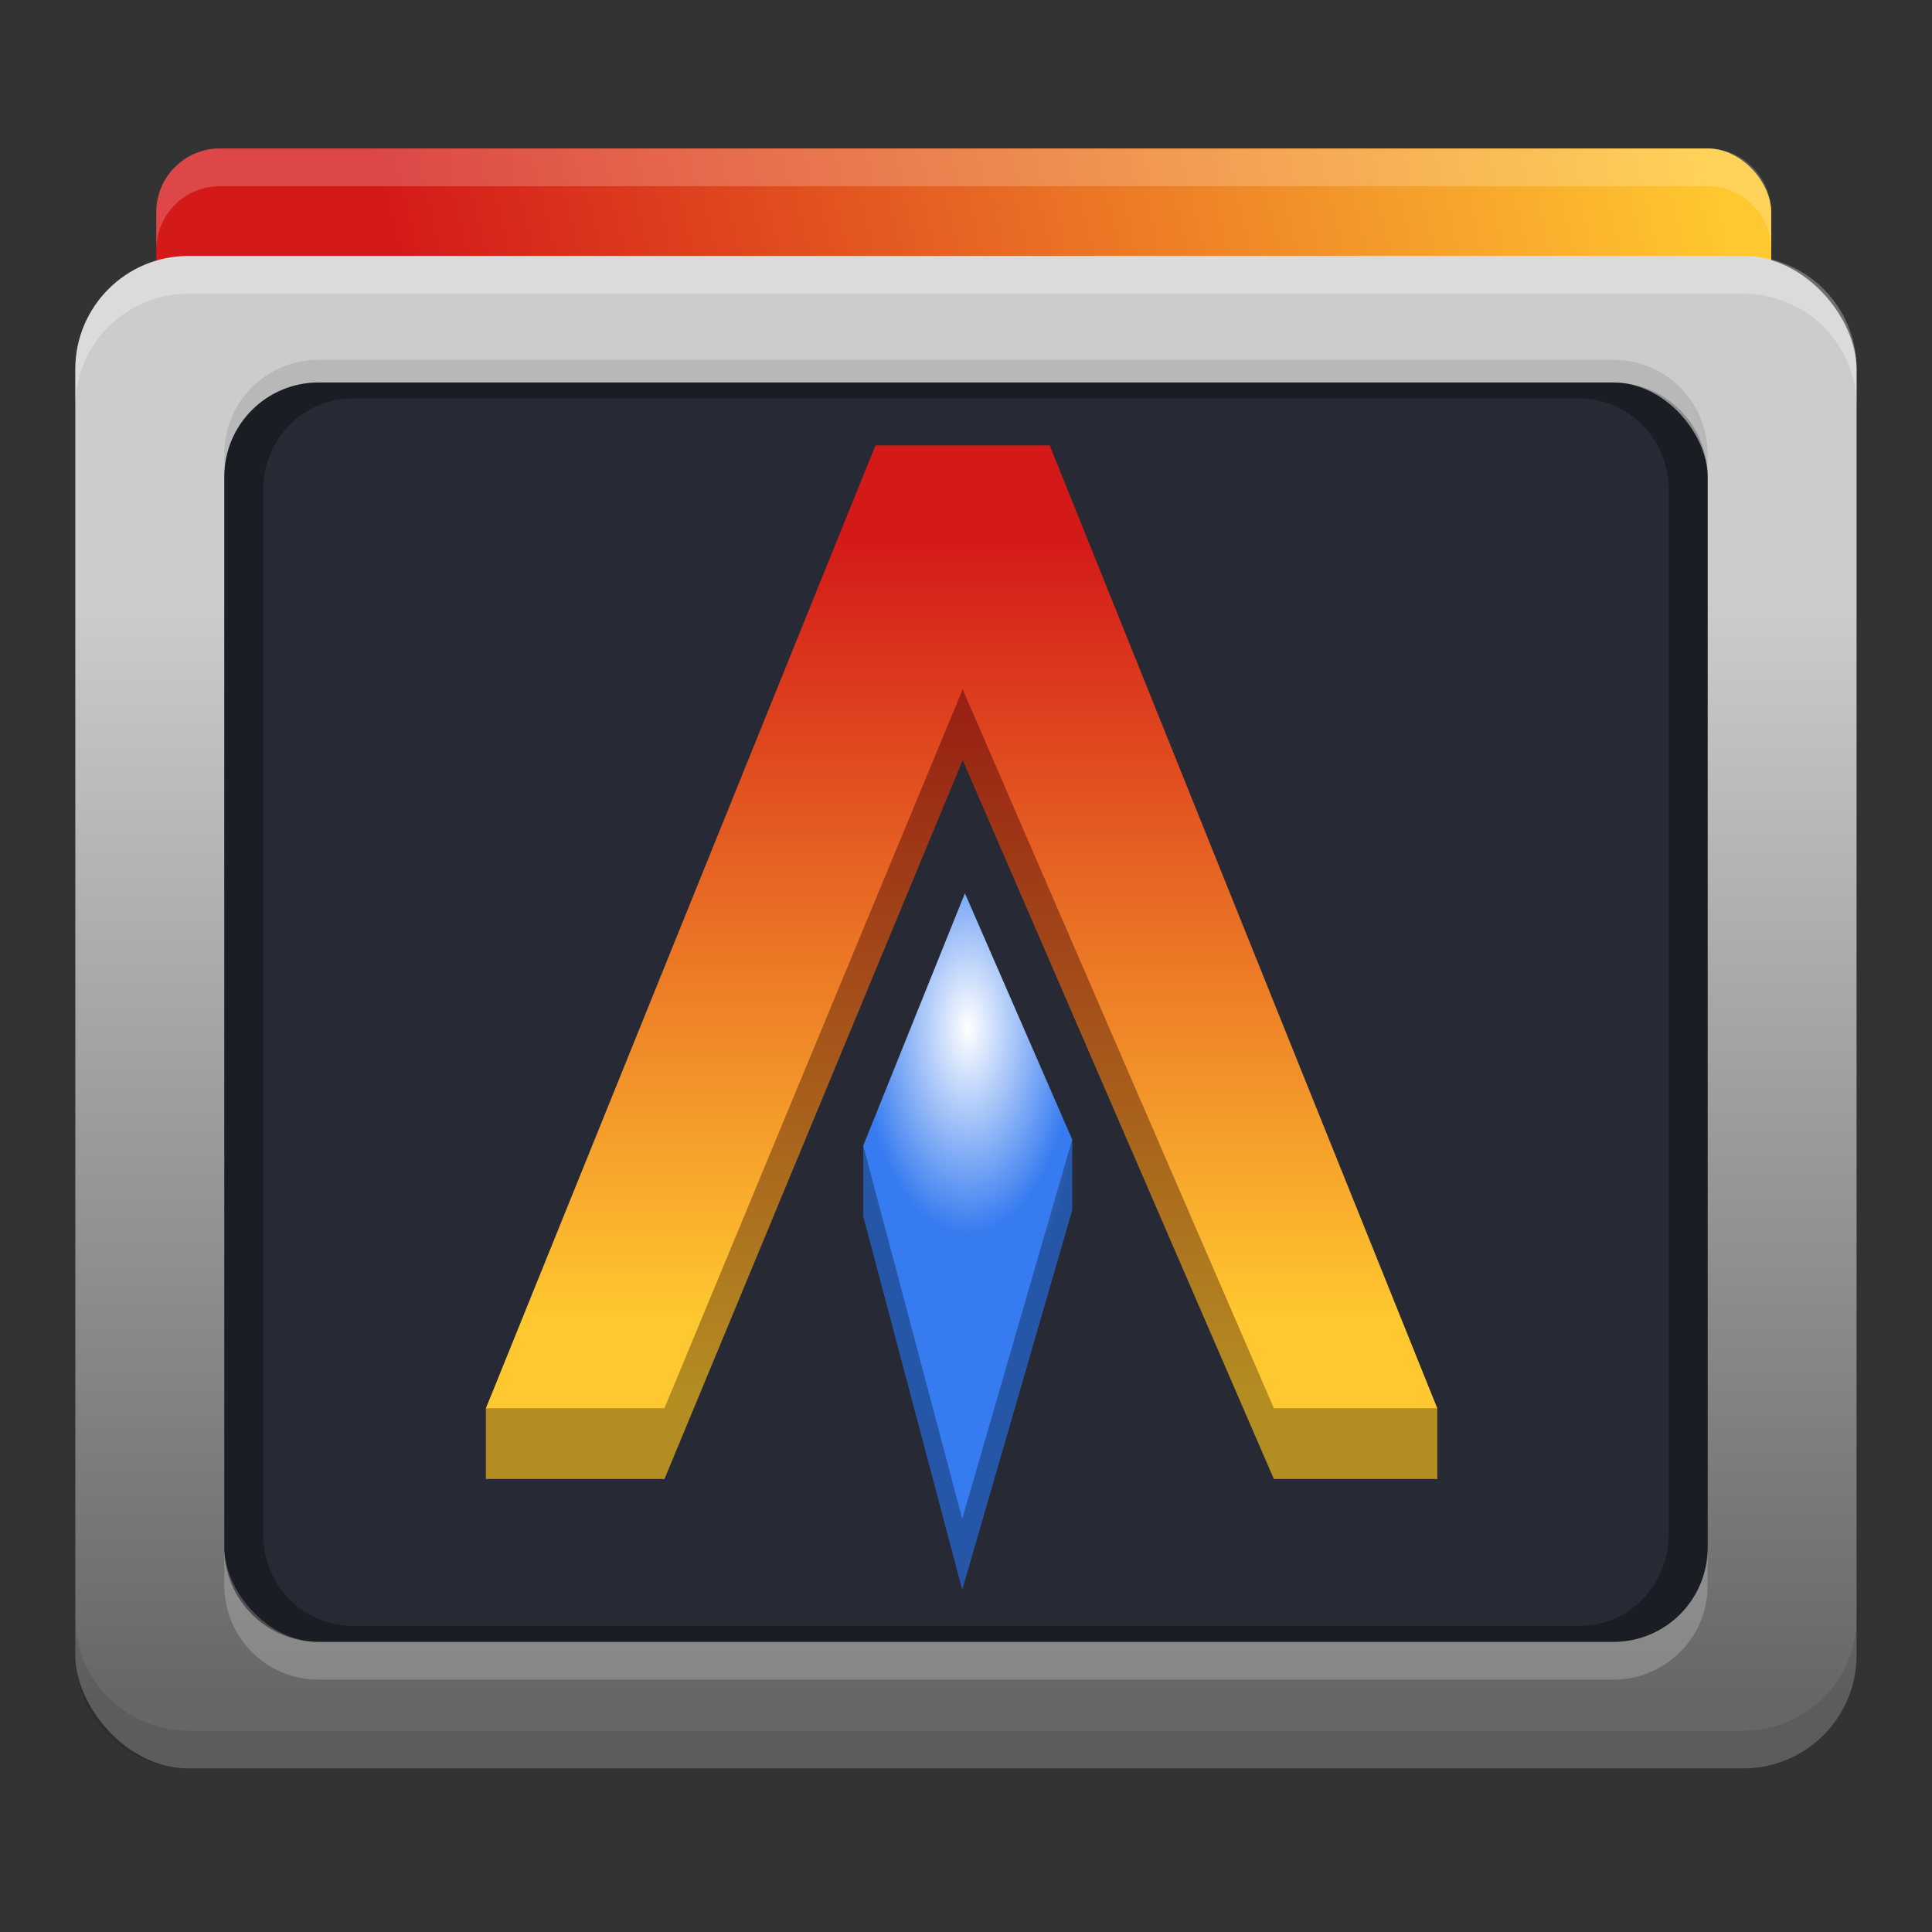 <svg width="512" height="512" version="1.1" viewBox="0 0 135.47 135.47" xmlns="http://www.w3.org/2000/svg" xmlns:xlink="http://www.w3.org/1999/xlink"><rect x="0" y="0" width="135.47" height="135.47" fill="#333333" stroke="none"/><defs><linearGradient id="a"><stop stop-color="#d41919" offset="0"/><stop stop-color="#ffc730" offset="1"/></linearGradient><linearGradient id="b"><stop stop-color="#fff" offset="0"/><stop stop-color="#367bf0" offset="1"/></linearGradient><linearGradient id="h" x1="67.409" x2="67.409" y1="33.952" y2="97.592" gradientTransform="matrix(.859 0 0 .859 9.429 8.475)" gradientUnits="userSpaceOnUse" xlink:href="#a"/><radialGradient id="d" cx="68.013" cy="82.507" r="7.969" gradientTransform="matrix(.946 0 0 1.815 3.532 -77.667)" gradientUnits="userSpaceOnUse" xlink:href="#b"/><linearGradient id="g" x1="31.868" x2="120.67" y1="36.409" y2="15.328" gradientTransform="translate(-.127 -.888)" gradientUnits="userSpaceOnUse" xlink:href="#a"/><radialGradient id="c" cx="68.013" cy="82.507" r="7.969" gradientTransform="matrix(.946 0 0 1.815 3.532 -72.717)" gradientUnits="userSpaceOnUse" xlink:href="#b"/><linearGradient id="f" x1="67.409" x2="67.409" y1="33.952" y2="97.592" gradientTransform="matrix(.859 0 0 .859 9.429 13.426)" gradientUnits="userSpaceOnUse" xlink:href="#a"/><linearGradient id="e" x1="-106.59" x2="-106.59" y1="117.02" y2="39.842" gradientTransform="translate(173.86 2.379)" gradientUnits="userSpaceOnUse"><stop stop-color="#666" offset="0"/><stop stop-color="#ccc" offset="1"/></linearGradient></defs><g><rect x="10.959" y="10.41" width="113.24" height="91.473" rx="4.466" ry="4.466" fill="url(#g)"/><rect x="5.281" y="17.948" width="124.9" height="106.05" rx="7.938" ry="7.938" fill="url(#e)"/><rect x="15.729" y="26.819" width="104.01" height="88.309" rx="6.61" ry="6.61" fill="#272a34"/><path d="m34.073 103.7h12.518l20.912-50.407 21.819 50.407h11.456v-4.95l-27.174-62.566h-12.215l-27.316 62.566z" fill="url(#f)"/><path d="m60.531 85.275v-4.95l7.128-12.739 7.521 12.311v4.95l-7.708 26.608z" fill="url(#c)"/><path d="m60.531 85.275v-4.95l7.128-12.739 7.521 12.311v4.95l-7.708 26.608z" opacity=".3"/><path d="m60.531 80.325 7.128-17.69 7.521 17.261-7.708 26.608z" fill="url(#d)"/><path d="m34.073 103.7h12.518l20.912-50.407 21.819 50.407h11.456v-4.95l-27.174-62.566h-12.215l-27.316 62.566z" opacity=".3"/><path d="m34.073 98.745h12.518l20.912-50.407 21.819 50.407h11.456l-27.174-67.516h-12.215z" fill="url(#h)"/><path d="m22.339 26.819c-3.662 0-6.609 2.948-6.609 6.609v75.089c0 3.662 2.948 6.609 6.609 6.609h90.789c3.662 0 6.609-2.948 6.609-6.609v-75.089c0-3.662-2.948-6.609-6.609-6.609zm2.376 1.123h86.038c3.47 0 6.264 2.873 6.264 6.441v73.179c0 3.569-2.794 6.441-6.264 6.441h-86.038c-3.47 0-6.263-2.873-6.263-6.441v-73.179c0-3.569 2.793-6.441 6.263-6.441z" opacity=".3"/><path d="m15.73 108.52v2.646c0 3.662 2.948 6.609 6.609 6.609h90.789c3.662 0 6.609-2.948 6.609-6.609v-2.646c0 3.662-2.948 6.609-6.609 6.609h-90.789c-3.662 0-6.609-2.948-6.609-6.609z" fill="#fff" opacity=".2"/><path d="m22.339 25.231c-3.662 0-6.609 2.948-6.609 6.609v1.587c0-3.662 2.948-6.609 6.609-6.609h90.789c3.662 0 6.609 2.948 6.609 6.609v-1.587c0-3.662-2.948-6.609-6.609-6.609z" opacity=".1"/><path d="m5.282 113.42v2.646c0 4.397 3.54 7.938 7.938 7.938h109.03c4.397 0 7.938-3.54 7.938-7.938v-2.646c0 4.397-3.54 7.938-7.938 7.938h-109.03c-4.397 0-7.938-3.54-7.938-7.938z" opacity=".1"/><path d="m13.219 17.948c-4.397 0-7.938 3.54-7.938 7.938v2.646c0-4.397 3.54-7.938 7.938-7.938h109.03c4.397 0 7.938 3.54 7.938 7.938v-2.646c0-4.397-3.54-7.938-7.938-7.938z" fill="#fff" opacity=".3"/><path d="m15.424 10.41c-2.474 0-4.466 1.992-4.466 4.466v2.646c0-2.474 1.992-4.466 4.466-4.466h104.3c2.474 0 4.465 1.992 4.465 4.466v-2.646c0-2.474-1.991-4.466-4.465-4.466z" fill="#fff" opacity=".2"/></g></svg>
